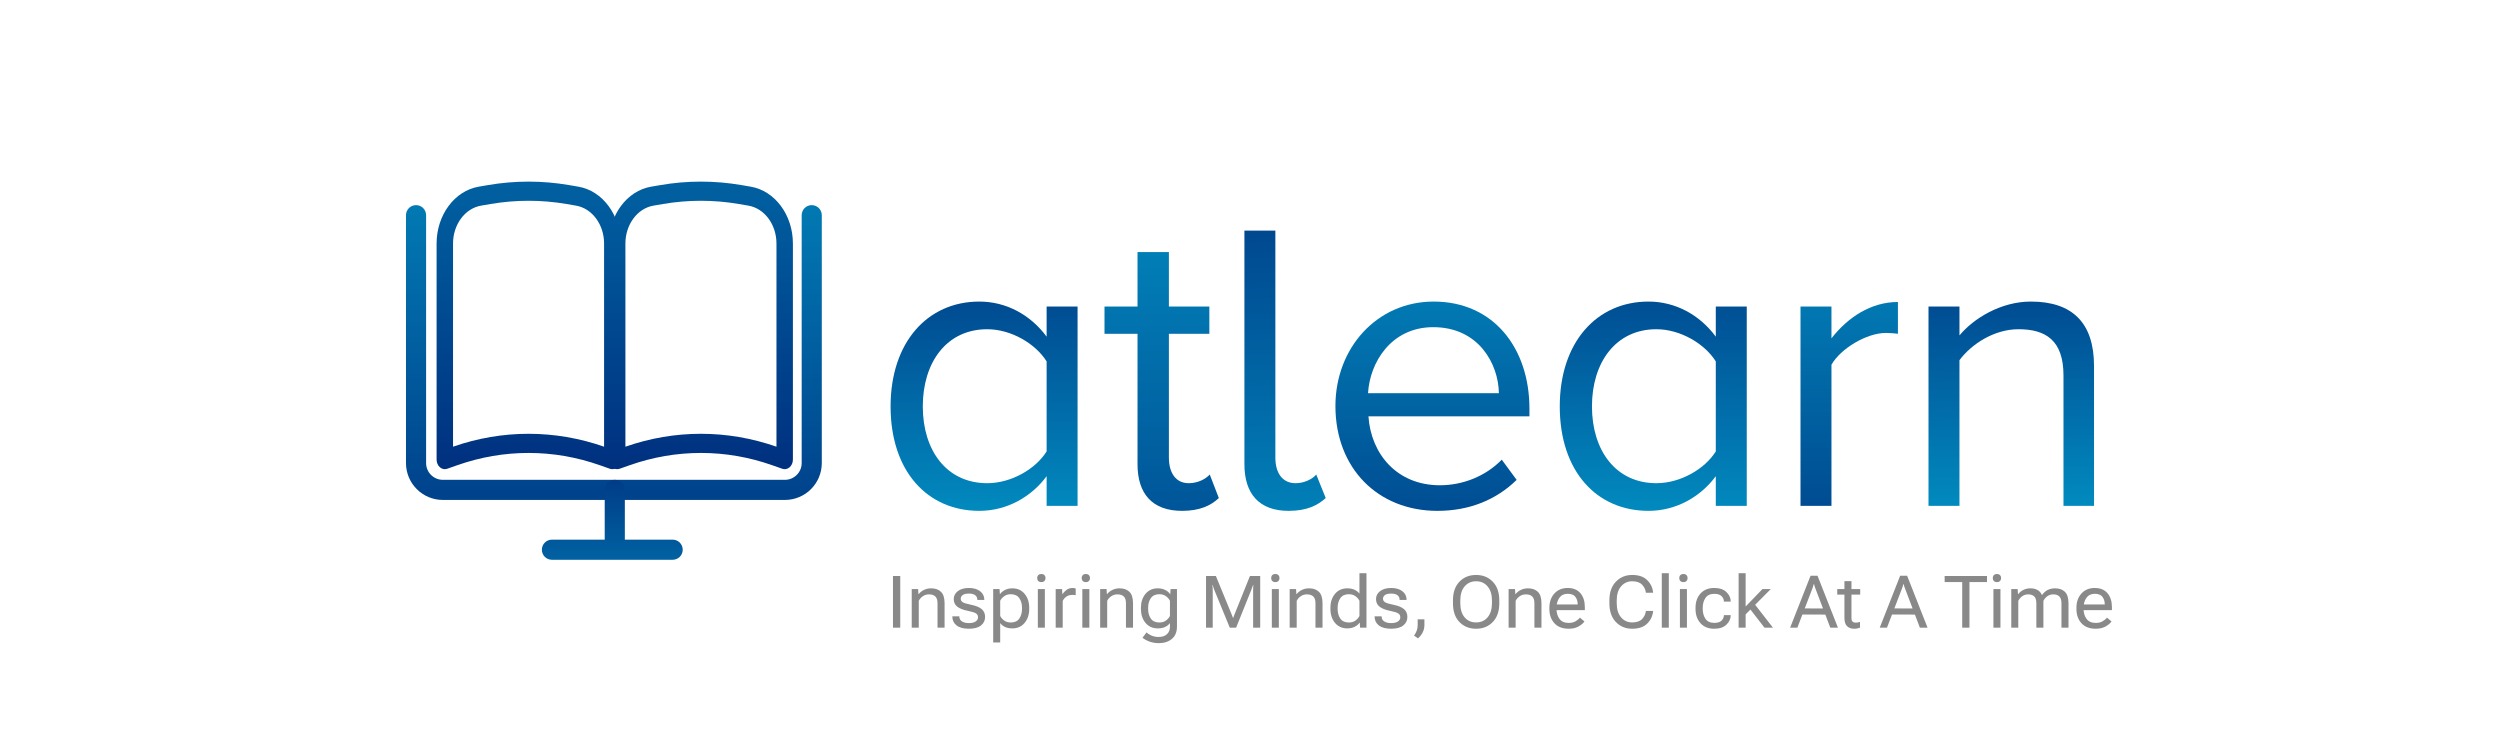 <svg width="234" height="70" viewBox="0 0 234 70" fill="none" xmlns="http://www.w3.org/2000/svg">
<g clip-path="url(#clip0_364_58)">
<path fill-rule="evenodd" clip-rule="evenodd" d="M38.942 19.2C39.462 19.2 39.883 19.622 39.883 20.142V43.342C39.883 44.209 40.586 44.911 41.453 44.911H73.467C74.334 44.911 75.037 44.209 75.037 43.342V20.142C75.037 19.622 75.458 19.2 75.978 19.2C76.498 19.2 76.92 19.622 76.92 20.142V43.342C76.92 45.249 75.374 46.795 73.467 46.795H41.453C39.546 46.795 38 45.249 38 43.342V20.142C38 19.622 38.422 19.2 38.942 19.2Z" fill="url(#paint0_linear_364_58)"/>
<path fill-rule="evenodd" clip-rule="evenodd" d="M53.039 19.097C50.674 18.691 48.272 18.691 45.907 19.097L45.032 19.247C43.522 19.506 42.404 21.016 42.404 22.795V41.811C47.015 40.2 51.931 40.2 56.542 41.811V22.795C56.542 21.016 55.424 19.506 53.914 19.247L53.039 19.097ZM45.683 17.323C48.196 16.892 50.75 16.892 53.263 17.323L54.138 17.473C56.403 17.862 58.081 20.127 58.081 22.795V43.019C58.081 43.302 57.965 43.569 57.77 43.739C57.575 43.908 57.322 43.959 57.089 43.877L56.156 43.548C51.798 42.011 47.148 42.011 42.79 43.548L41.857 43.877C41.624 43.959 41.371 43.908 41.176 43.739C40.98 43.569 40.865 43.302 40.865 43.019V22.795C40.865 20.127 42.543 17.862 44.808 17.473L45.683 17.323Z" fill="url(#paint1_linear_364_58)"/>
<path fill-rule="evenodd" clip-rule="evenodd" d="M69.174 19.097C66.809 18.691 64.406 18.691 62.042 19.097L61.167 19.247C59.657 19.506 58.538 21.016 58.538 22.795V41.811C63.15 40.2 68.066 40.2 72.677 41.811V22.795C72.677 21.016 71.558 19.506 70.049 19.247L69.174 19.097ZM61.818 17.323C64.331 16.892 66.885 16.892 69.398 17.323L70.272 17.473C72.537 17.862 74.216 20.127 74.216 22.795V43.019C74.216 43.302 74.1 43.569 73.905 43.739C73.709 43.908 73.457 43.959 73.224 43.877L72.29 43.548C67.933 42.011 63.283 42.011 58.925 43.548L57.992 43.877C57.759 43.959 57.506 43.908 57.311 43.739C57.115 43.569 57 43.302 57 43.019V22.795C57 20.127 58.678 17.862 60.943 17.473L61.818 17.323Z" fill="url(#paint2_linear_364_58)"/>
<path fill-rule="evenodd" clip-rule="evenodd" d="M57.543 44.911C58.063 44.911 58.485 45.333 58.485 45.853V50.512H62.961C63.481 50.512 63.903 50.934 63.903 51.454C63.903 51.974 63.481 52.396 62.961 52.396H51.66C51.14 52.396 50.719 51.974 50.719 51.454C50.719 50.934 51.14 50.512 51.66 50.512H56.601V45.853C56.601 45.333 57.023 44.911 57.543 44.911Z" fill="url(#paint3_linear_364_58)"/>
<path d="M100.861 47.352H97.964V44.571C96.573 46.464 94.293 47.816 91.666 47.816C86.798 47.816 83.359 44.107 83.359 38.041C83.359 32.052 86.798 28.227 91.666 28.227C94.177 28.227 96.457 29.464 97.964 31.512V28.691H100.861V47.352ZM92.4 45.227C94.68 45.227 96.959 43.875 97.964 42.252V33.83C96.959 32.207 94.68 30.816 92.4 30.816C88.614 30.816 86.373 33.907 86.373 38.041C86.373 42.175 88.614 45.227 92.4 45.227Z" fill="url(#paint4_linear_364_58)"/>
<path d="M110.645 47.816C107.863 47.816 106.472 46.231 106.472 43.45V31.241H103.381V28.691H106.472V23.591H109.408V28.691H113.195V31.241H109.408V42.831C109.408 44.222 110.027 45.227 111.263 45.227C112.113 45.227 112.847 44.84 113.233 44.416L114.083 46.618C113.349 47.313 112.306 47.816 110.645 47.816Z" fill="url(#paint5_linear_364_58)"/>
<path d="M120.611 47.816C117.868 47.816 116.477 46.232 116.477 43.45V21.582H119.374V42.832C119.374 44.223 119.993 45.227 121.268 45.227C122.079 45.227 122.852 44.841 123.199 44.416L124.088 46.618C123.315 47.313 122.311 47.816 120.611 47.816Z" fill="url(#paint6_linear_364_58)"/>
<path d="M134.539 47.816C128.976 47.816 124.996 43.836 124.996 38.002C124.996 32.593 128.86 28.227 134.191 28.227C139.832 28.227 143.155 32.632 143.155 38.234V38.968H128.087C128.319 42.484 130.753 45.42 134.771 45.42C136.934 45.42 139.059 44.57 140.566 43.025L141.957 44.918C140.064 46.773 137.553 47.816 134.539 47.816ZM140.296 36.805C140.257 34.062 138.403 30.623 134.153 30.623C130.173 30.623 128.203 33.984 128.048 36.805H140.296Z" fill="url(#paint7_linear_364_58)"/>
<path d="M163.496 47.352H160.598V44.571C159.207 46.464 156.928 47.816 154.3 47.816C149.432 47.816 145.994 44.107 145.994 38.041C145.994 32.052 149.432 28.227 154.3 28.227C156.812 28.227 159.091 29.464 160.598 31.512V28.691H163.496V47.352ZM155.034 45.227C157.314 45.227 159.593 43.875 160.598 42.252V33.83C159.593 32.207 157.314 30.816 155.034 30.816C151.248 30.816 149.007 33.907 149.007 38.041C149.007 42.175 151.248 45.227 155.034 45.227Z" fill="url(#paint8_linear_364_58)"/>
<path d="M171.425 47.352H168.527V28.691H171.425V31.666C172.931 29.734 175.095 28.266 177.645 28.266V31.241C177.297 31.202 176.95 31.163 176.525 31.163C174.709 31.163 172.275 32.632 171.425 34.138V47.352Z" fill="url(#paint9_linear_364_58)"/>
<path d="M196.001 47.352H193.142V35.143C193.142 31.821 191.442 30.816 188.931 30.816C186.651 30.816 184.526 32.207 183.406 33.714V47.352H180.508V28.691H183.406V31.396C184.719 29.812 187.269 28.227 190.09 28.227C193.953 28.227 196.001 30.198 196.001 34.255V47.352Z" fill="url(#paint10_linear_364_58)"/>
<path d="M83.582 58.75V53.916H84.263V58.75H83.582ZM85.338 58.75V55.135H85.936L85.966 55.613H85.983C86.124 55.438 86.295 55.304 86.494 55.211C86.693 55.116 86.914 55.068 87.158 55.068C87.541 55.068 87.845 55.175 88.071 55.39C88.299 55.605 88.413 55.966 88.413 56.473V58.75H87.752V56.466C87.752 56.167 87.683 55.954 87.543 55.825C87.406 55.697 87.21 55.633 86.955 55.633C86.739 55.633 86.548 55.689 86.384 55.802C86.221 55.913 86.091 56.056 85.996 56.234V58.75H85.338ZM89.137 57.688H89.794V57.705C89.794 57.906 89.876 58.06 90.04 58.166C90.204 58.27 90.42 58.322 90.687 58.322C90.955 58.322 91.164 58.272 91.315 58.173C91.468 58.071 91.544 57.943 91.544 57.788C91.544 57.628 91.484 57.506 91.365 57.422C91.245 57.336 90.975 57.251 90.555 57.167C90.136 57.083 89.817 56.954 89.598 56.782C89.379 56.609 89.27 56.373 89.27 56.074C89.27 55.775 89.397 55.528 89.651 55.331C89.908 55.133 90.254 55.035 90.687 55.035C91.13 55.035 91.481 55.137 91.74 55.34C92.001 55.542 92.132 55.807 92.132 56.137V56.154H91.478V56.137C91.478 55.96 91.413 55.82 91.285 55.716C91.157 55.612 90.957 55.56 90.687 55.56C90.417 55.56 90.223 55.606 90.103 55.699C89.984 55.792 89.924 55.905 89.924 56.038C89.924 56.175 89.985 56.285 90.106 56.366C90.23 56.446 90.501 56.528 90.92 56.612C91.34 56.696 91.659 56.827 91.876 57.004C92.095 57.181 92.205 57.43 92.205 57.751C92.205 58.072 92.078 58.335 91.823 58.541C91.571 58.747 91.192 58.85 90.687 58.85C90.183 58.85 89.798 58.746 89.532 58.538C89.269 58.328 89.137 58.05 89.137 57.705V57.688ZM92.962 60.132V55.135H93.559L93.589 55.606H93.606C93.703 55.458 93.853 55.332 94.054 55.227C94.256 55.121 94.49 55.068 94.758 55.068C95.236 55.068 95.618 55.24 95.904 55.583C96.191 55.926 96.335 56.361 96.335 56.888V56.994C96.335 57.521 96.191 57.957 95.904 58.302C95.618 58.645 95.236 58.817 94.758 58.817C94.49 58.817 94.261 58.773 94.071 58.684C93.883 58.593 93.732 58.473 93.619 58.322V60.132H92.962ZM93.619 57.651C93.695 57.811 93.817 57.953 93.988 58.08C94.158 58.204 94.365 58.266 94.609 58.266C94.972 58.266 95.237 58.144 95.406 57.9C95.576 57.655 95.661 57.352 95.661 56.994V56.888C95.661 56.531 95.576 56.231 95.406 55.988C95.237 55.742 94.972 55.619 94.609 55.619C94.365 55.619 94.158 55.682 93.988 55.809C93.817 55.933 93.695 56.074 93.619 56.234V57.651ZM97.142 58.75V55.135H97.799V58.75H97.142ZM97.079 54.105C97.079 53.999 97.112 53.909 97.179 53.836C97.247 53.763 97.345 53.727 97.471 53.727C97.597 53.727 97.693 53.763 97.76 53.836C97.828 53.909 97.863 53.999 97.863 54.105C97.863 54.214 97.828 54.304 97.76 54.377C97.693 54.451 97.597 54.487 97.471 54.487C97.345 54.487 97.247 54.451 97.179 54.377C97.112 54.304 97.079 54.214 97.079 54.105ZM98.812 58.75V55.135H99.41L99.44 55.603H99.456C99.554 55.452 99.681 55.321 99.838 55.208C99.998 55.093 100.187 55.035 100.406 55.035C100.457 55.035 100.51 55.041 100.565 55.052C100.623 55.063 100.663 55.073 100.685 55.081V55.709C100.638 55.7 100.59 55.694 100.539 55.689C100.488 55.685 100.431 55.682 100.37 55.682C100.15 55.682 99.964 55.737 99.812 55.845C99.659 55.954 99.545 56.087 99.47 56.247V58.75H98.812ZM101.306 58.75V55.135H101.963V58.75H101.306ZM101.243 54.105C101.243 53.999 101.276 53.909 101.342 53.836C101.411 53.763 101.508 53.727 101.635 53.727C101.761 53.727 101.857 53.763 101.923 53.836C101.992 53.909 102.026 53.999 102.026 54.105C102.026 54.214 101.992 54.304 101.923 54.377C101.857 54.451 101.761 54.487 101.635 54.487C101.508 54.487 101.411 54.451 101.342 54.377C101.276 54.304 101.243 54.214 101.243 54.105ZM102.976 58.75V55.135H103.574L103.604 55.613H103.62C103.762 55.438 103.932 55.304 104.131 55.211C104.331 55.116 104.552 55.068 104.796 55.068C105.178 55.068 105.483 55.175 105.709 55.39C105.937 55.605 106.051 55.966 106.051 56.473V58.75H105.39V56.466C105.39 56.167 105.32 55.954 105.181 55.825C105.043 55.697 104.848 55.633 104.593 55.633C104.376 55.633 104.186 55.689 104.022 55.802C103.858 55.913 103.729 56.056 103.633 56.234V58.75H102.976ZM106.937 59.693L107.319 59.189C107.43 59.304 107.583 59.404 107.78 59.491C107.98 59.577 108.202 59.62 108.448 59.62C108.775 59.62 109.033 59.535 109.222 59.365C109.412 59.196 109.507 58.959 109.507 58.651V58.322C109.394 58.473 109.243 58.593 109.052 58.684C108.864 58.773 108.636 58.817 108.368 58.817C107.89 58.817 107.507 58.645 107.219 58.302C106.934 57.957 106.791 57.521 106.791 56.994V56.888C106.791 56.361 106.934 55.926 107.219 55.583C107.507 55.24 107.89 55.068 108.368 55.068C108.636 55.068 108.871 55.121 109.072 55.227C109.274 55.332 109.423 55.458 109.52 55.606H109.537L109.567 55.135H110.164V58.651C110.164 59.149 110.007 59.531 109.693 59.796C109.379 60.064 108.97 60.198 108.468 60.198C108.156 60.198 107.868 60.151 107.605 60.055C107.341 59.96 107.119 59.84 106.937 59.693ZM107.465 56.994C107.465 57.352 107.549 57.655 107.717 57.9C107.888 58.144 108.155 58.266 108.518 58.266C108.761 58.266 108.968 58.204 109.139 58.08C109.309 57.953 109.432 57.811 109.507 57.651V56.234C109.432 56.074 109.309 55.933 109.139 55.809C108.968 55.682 108.761 55.619 108.518 55.619C108.155 55.619 107.888 55.742 107.717 55.988C107.549 56.231 107.465 56.531 107.465 56.888V56.994ZM112.884 58.75V53.916H113.807L115.241 57.409C115.268 57.475 115.295 57.545 115.324 57.618C115.353 57.691 115.38 57.76 115.404 57.824H115.434C115.456 57.76 115.48 57.691 115.507 57.618C115.536 57.545 115.563 57.475 115.59 57.409L116.994 53.916H117.954V58.75H117.293V55.224C117.293 55.158 117.294 55.084 117.297 55.002C117.301 54.918 117.308 54.842 117.316 54.776H117.28C117.258 54.842 117.231 54.918 117.2 55.002C117.171 55.084 117.144 55.158 117.117 55.224L115.699 58.75H115.108L113.661 55.224C113.634 55.158 113.607 55.084 113.578 55.002C113.551 54.918 113.532 54.842 113.521 54.776H113.481C113.488 54.842 113.495 54.918 113.501 55.002C113.508 55.084 113.511 55.158 113.511 55.224V58.75H112.884ZM119.043 58.75V55.135H119.7V58.75H119.043ZM118.98 54.105C118.98 53.999 119.013 53.909 119.08 53.836C119.148 53.763 119.246 53.727 119.372 53.727C119.498 53.727 119.594 53.763 119.661 53.836C119.729 53.909 119.763 53.999 119.763 54.105C119.763 54.214 119.729 54.304 119.661 54.377C119.594 54.451 119.498 54.487 119.372 54.487C119.246 54.487 119.148 54.451 119.08 54.377C119.013 54.304 118.98 54.214 118.98 54.105ZM120.713 58.75V55.135H121.311L121.341 55.613H121.357C121.499 55.438 121.669 55.304 121.869 55.211C122.068 55.116 122.289 55.068 122.533 55.068C122.916 55.068 123.22 55.175 123.446 55.39C123.674 55.605 123.788 55.966 123.788 56.473V58.75H123.127V56.466C123.127 56.167 123.057 55.954 122.918 55.825C122.781 55.697 122.585 55.633 122.33 55.633C122.113 55.633 121.923 55.689 121.759 55.802C121.595 55.913 121.466 56.056 121.371 56.234V58.75H120.713ZM124.528 56.994V56.888C124.528 56.361 124.671 55.926 124.956 55.583C125.244 55.24 125.627 55.068 126.105 55.068C126.373 55.068 126.601 55.114 126.789 55.204C126.98 55.293 127.131 55.412 127.244 55.563V53.65H127.902V58.75H127.304L127.274 58.279H127.257C127.16 58.427 127.011 58.554 126.809 58.661C126.608 58.765 126.373 58.817 126.105 58.817C125.627 58.817 125.244 58.645 124.956 58.302C124.671 57.957 124.528 57.521 124.528 56.994ZM125.202 56.994C125.202 57.352 125.286 57.655 125.455 57.9C125.625 58.144 125.892 58.266 126.255 58.266C126.498 58.266 126.705 58.204 126.876 58.08C127.046 57.953 127.169 57.811 127.244 57.651V56.234C127.169 56.074 127.046 55.933 126.876 55.809C126.705 55.682 126.498 55.619 126.255 55.619C125.892 55.619 125.625 55.742 125.455 55.988C125.286 56.231 125.202 56.531 125.202 56.888V56.994ZM128.662 57.688H129.319V57.705C129.319 57.906 129.401 58.06 129.565 58.166C129.729 58.27 129.945 58.322 130.213 58.322C130.48 58.322 130.69 58.272 130.84 58.173C130.993 58.071 131.069 57.943 131.069 57.788C131.069 57.628 131.009 57.506 130.89 57.422C130.77 57.336 130.5 57.251 130.08 57.167C129.661 57.083 129.343 56.954 129.123 56.782C128.904 56.609 128.795 56.373 128.795 56.074C128.795 55.775 128.922 55.528 129.177 55.331C129.433 55.133 129.779 55.035 130.213 55.035C130.655 55.035 131.006 55.137 131.265 55.34C131.526 55.542 131.657 55.807 131.657 56.137V56.154H131.003V56.137C131.003 55.96 130.939 55.82 130.81 55.716C130.682 55.612 130.483 55.56 130.213 55.56C129.942 55.56 129.748 55.606 129.628 55.699C129.509 55.792 129.449 55.905 129.449 56.038C129.449 56.175 129.51 56.285 129.631 56.366C129.755 56.446 130.027 56.528 130.445 56.612C130.866 56.696 131.184 56.827 131.401 57.004C131.62 57.181 131.73 57.43 131.73 57.751C131.73 58.072 131.603 58.335 131.348 58.541C131.096 58.747 130.717 58.85 130.213 58.85C129.708 58.85 129.323 58.746 129.057 58.538C128.794 58.328 128.662 58.05 128.662 57.705V57.688ZM132.354 59.487C132.463 59.341 132.546 59.192 132.603 59.039C132.663 58.886 132.693 58.707 132.693 58.501V57.967H133.324V58.501C133.324 58.756 133.268 58.989 133.158 59.202C133.049 59.414 132.904 59.598 132.723 59.753L132.354 59.487ZM135.997 56.469V56.197C135.997 55.449 136.199 54.866 136.604 54.447C137.009 54.027 137.529 53.816 138.165 53.816C138.798 53.816 139.317 54.027 139.722 54.447C140.129 54.866 140.333 55.449 140.333 56.197V56.469C140.333 57.218 140.129 57.802 139.722 58.222C139.317 58.641 138.798 58.85 138.165 58.85C137.529 58.85 137.009 58.641 136.604 58.222C136.199 57.802 135.997 57.218 135.997 56.469ZM136.684 56.469C136.684 57.027 136.819 57.465 137.089 57.784C137.361 58.101 137.72 58.259 138.165 58.259C138.61 58.259 138.967 58.101 139.237 57.784C139.509 57.465 139.646 57.027 139.646 56.469V56.197C139.646 55.639 139.509 55.202 139.237 54.886C138.967 54.567 138.61 54.407 138.165 54.407C137.72 54.407 137.361 54.567 137.089 54.886C136.819 55.202 136.684 55.639 136.684 56.197V56.469ZM141.206 58.75V55.135H141.804L141.834 55.613H141.85C141.992 55.438 142.162 55.304 142.362 55.211C142.561 55.116 142.782 55.068 143.026 55.068C143.409 55.068 143.713 55.175 143.939 55.39C144.167 55.605 144.281 55.966 144.281 56.473V58.75H143.62V56.466C143.62 56.167 143.55 55.954 143.411 55.825C143.274 55.697 143.078 55.633 142.823 55.633C142.606 55.633 142.416 55.689 142.252 55.802C142.088 55.913 141.959 56.056 141.864 56.234V58.75H141.206ZM145.021 56.994V56.888C145.021 56.343 145.177 55.898 145.489 55.553C145.804 55.208 146.218 55.035 146.731 55.035C147.249 55.035 147.646 55.197 147.923 55.52C148.202 55.843 148.341 56.279 148.341 56.828V57.107H145.43V56.579H147.674V56.589C147.674 56.299 147.602 56.059 147.458 55.868C147.317 55.676 147.074 55.58 146.731 55.58C146.392 55.58 146.133 55.706 145.954 55.958C145.777 56.21 145.689 56.52 145.689 56.888V56.994C145.689 57.361 145.781 57.672 145.967 57.927C146.156 58.179 146.446 58.306 146.837 58.306C147.079 58.306 147.286 58.257 147.458 58.159C147.633 58.062 147.774 57.946 147.88 57.811L148.305 58.169C148.188 58.338 148.003 58.494 147.75 58.638C147.5 58.779 147.196 58.85 146.837 58.85C146.251 58.85 145.801 58.677 145.489 58.332C145.177 57.987 145.021 57.541 145.021 56.994ZM150.639 56.469V56.197C150.639 55.449 150.842 54.866 151.247 54.447C151.652 54.027 152.16 53.816 152.771 53.816C153.384 53.816 153.852 53.977 154.175 54.298C154.501 54.617 154.685 55.001 154.73 55.45L154.733 55.483H154.052L154.049 55.45C154.022 55.191 153.908 54.953 153.707 54.736C153.506 54.517 153.194 54.407 152.771 54.407C152.35 54.407 152.004 54.567 151.731 54.886C151.461 55.202 151.326 55.639 151.326 56.197V56.469C151.326 57.027 151.461 57.465 151.731 57.784C152.004 58.101 152.35 58.259 152.771 58.259C153.194 58.259 153.506 58.151 153.707 57.934C153.908 57.715 154.022 57.475 154.049 57.216L154.052 57.183H154.733L154.73 57.216C154.685 57.666 154.501 58.051 154.175 58.372C153.852 58.691 153.384 58.85 152.771 58.85C152.16 58.85 151.652 58.641 151.247 58.222C150.842 57.802 150.639 57.218 150.639 56.469ZM155.543 58.75V53.65H156.201V58.75H155.543ZM157.24 58.75V55.135H157.897V58.75H157.24ZM157.177 54.105C157.177 53.999 157.21 53.909 157.276 53.836C157.345 53.763 157.442 53.727 157.569 53.727C157.695 53.727 157.791 53.763 157.857 53.836C157.926 53.909 157.96 53.999 157.96 54.105C157.96 54.214 157.926 54.304 157.857 54.377C157.791 54.451 157.695 54.487 157.569 54.487C157.442 54.487 157.345 54.451 157.276 54.377C157.21 54.304 157.177 54.214 157.177 54.105ZM158.701 56.994V56.888C158.701 56.343 158.856 55.898 159.166 55.553C159.478 55.208 159.906 55.035 160.451 55.035C160.955 55.035 161.338 55.164 161.599 55.423C161.863 55.682 161.995 55.971 161.995 56.29V56.307H161.354V56.29C161.354 56.104 161.282 55.94 161.138 55.799C160.996 55.655 160.767 55.583 160.451 55.583C160.081 55.583 159.809 55.709 159.634 55.961C159.461 56.214 159.375 56.523 159.375 56.888V56.994C159.375 57.361 159.461 57.671 159.634 57.924C159.809 58.176 160.081 58.302 160.451 58.302C160.767 58.302 160.996 58.231 161.138 58.09C161.282 57.946 161.354 57.781 161.354 57.595V57.578H161.995V57.595C161.995 57.914 161.863 58.203 161.599 58.462C161.338 58.721 160.955 58.85 160.451 58.85C159.906 58.85 159.478 58.677 159.166 58.332C158.856 57.987 158.701 57.541 158.701 56.994ZM162.735 58.75V53.65H163.392V56.772L164.966 55.135H165.747L163.392 57.505V58.75H162.735ZM165.155 58.75L163.678 56.841L164.113 56.39L165.949 58.75H165.155ZM167.556 58.75L169.469 53.886H170.119L172.032 58.75H171.315L169.947 55.148C169.913 55.066 169.885 54.987 169.86 54.912C169.838 54.837 169.817 54.759 169.797 54.68H169.761C169.743 54.759 169.722 54.837 169.698 54.912C169.673 54.987 169.646 55.066 169.615 55.148L168.233 58.75H167.556ZM168.376 57.519L168.589 56.947L170.983 56.954L171.195 57.525L168.376 57.519ZM171.965 55.653V55.135H174.114V55.653H171.965ZM172.639 57.847V55.443V55.344V54.394H173.297V57.847C173.297 58.002 173.33 58.113 173.397 58.179C173.463 58.246 173.567 58.279 173.709 58.279C173.775 58.279 173.839 58.272 173.901 58.259C173.965 58.246 174.031 58.228 174.097 58.206V58.75C174.035 58.777 173.955 58.8 173.858 58.82C173.761 58.84 173.654 58.85 173.539 58.85C173.265 58.85 173.046 58.769 172.882 58.608C172.72 58.446 172.639 58.193 172.639 57.847ZM175.943 58.75L177.856 53.886H178.506L180.419 58.75H179.702L178.334 55.148C178.301 55.066 178.272 54.987 178.247 54.912C178.225 54.837 178.204 54.759 178.184 54.68H178.148C178.13 54.759 178.109 54.837 178.085 54.912C178.06 54.987 178.033 55.066 178.002 55.148L176.621 58.75H175.943ZM176.763 57.519L176.976 56.947L179.37 56.954L179.582 57.525L176.763 57.519ZM182.019 54.484V53.916H185.984V54.484H184.34V58.75H183.663V54.484H182.019ZM186.585 58.75V55.135H187.242V58.75H186.585ZM186.522 54.105C186.522 53.999 186.555 53.909 186.621 53.836C186.69 53.763 186.787 53.727 186.914 53.727C187.04 53.727 187.136 53.763 187.202 53.836C187.271 53.909 187.305 53.999 187.305 54.105C187.305 54.214 187.271 54.304 187.202 54.377C187.136 54.451 187.04 54.487 186.914 54.487C186.787 54.487 186.69 54.451 186.621 54.377C186.555 54.304 186.522 54.214 186.522 54.105ZM188.255 58.75V55.135H188.853L188.882 55.613H188.899C189.039 55.44 189.205 55.306 189.397 55.211C189.59 55.116 189.804 55.068 190.041 55.068C190.296 55.068 190.515 55.118 190.699 55.218C190.885 55.315 191.025 55.471 191.12 55.686H191.137C191.299 55.467 191.479 55.309 191.678 55.214C191.877 55.117 192.103 55.068 192.355 55.068C192.747 55.068 193.054 55.177 193.275 55.394C193.499 55.608 193.611 55.968 193.611 56.473V58.75H192.953V56.466C192.951 56.167 192.883 55.954 192.751 55.825C192.62 55.697 192.433 55.633 192.189 55.633C191.979 55.633 191.795 55.689 191.638 55.802C191.483 55.913 191.358 56.056 191.263 56.234V58.75H190.602V56.466C190.602 56.167 190.536 55.954 190.403 55.825C190.27 55.697 190.082 55.633 189.839 55.633C189.628 55.633 189.445 55.689 189.288 55.802C189.133 55.913 189.008 56.056 188.912 56.234V58.75H188.255ZM194.354 56.994V56.888C194.354 56.343 194.51 55.898 194.822 55.553C195.137 55.208 195.551 55.035 196.064 55.035C196.582 55.035 196.98 55.197 197.256 55.52C197.535 55.843 197.675 56.279 197.675 56.828V57.107H194.763V56.579H197.007V56.589C197.007 56.299 196.935 56.059 196.791 55.868C196.65 55.676 196.407 55.58 196.064 55.58C195.726 55.58 195.467 55.706 195.287 55.958C195.11 56.21 195.022 56.52 195.022 56.888V56.994C195.022 57.361 195.115 57.672 195.301 57.927C195.489 58.179 195.779 58.306 196.171 58.306C196.412 58.306 196.619 58.257 196.791 58.159C196.966 58.062 197.107 57.946 197.213 57.811L197.638 58.169C197.521 58.338 197.336 58.494 197.084 58.638C196.833 58.779 196.529 58.85 196.171 58.85C195.584 58.85 195.135 58.677 194.822 58.332C194.51 57.987 194.354 57.541 194.354 56.994Z" fill="#898989"/>
</g>
<defs>
<linearGradient id="paint0_linear_364_58" x1="57" y1="11" x2="57" y2="55.5" gradientUnits="userSpaceOnUse">
<stop stop-color="#018ABE"/>
<stop offset="1" stop-color="#00307F"/>
</linearGradient>
<linearGradient id="paint1_linear_364_58" x1="49" y1="-6" x2="49" y2="44" gradientUnits="userSpaceOnUse">
<stop stop-color="#018ABE"/>
<stop offset="1" stop-color="#00307F"/>
</linearGradient>
<linearGradient id="paint2_linear_364_58" x1="65.135" y1="-6" x2="65.135" y2="44" gradientUnits="userSpaceOnUse">
<stop stop-color="#018ABE"/>
<stop offset="1" stop-color="#00307F"/>
</linearGradient>
<linearGradient id="paint3_linear_364_58" x1="57" y1="42.5" x2="57" y2="60.5" gradientUnits="userSpaceOnUse">
<stop stop-color="#00307F"/>
<stop offset="1" stop-color="#018ABE"/>
</linearGradient>
<linearGradient id="paint4_linear_364_58" x1="92" y1="20" x2="92.11" y2="47.816" gradientUnits="userSpaceOnUse">
<stop stop-color="#00307F"/>
<stop offset="1" stop-color="#018ABE"/>
</linearGradient>
<linearGradient id="paint5_linear_364_58" x1="109" y1="16.5" x2="109" y2="70" gradientUnits="userSpaceOnUse">
<stop stop-color="#018ABE"/>
<stop offset="1" stop-color="#00307F"/>
</linearGradient>
<linearGradient id="paint6_linear_364_58" x1="118.5" y1="10" x2="120" y2="53" gradientUnits="userSpaceOnUse">
<stop stop-color="#00307F"/>
<stop offset="1" stop-color="#018ABE"/>
</linearGradient>
<linearGradient id="paint7_linear_364_58" x1="134" y1="21" x2="134" y2="60.5" gradientUnits="userSpaceOnUse">
<stop stop-color="#018ABE"/>
<stop offset="1" stop-color="#00307F"/>
</linearGradient>
<linearGradient id="paint8_linear_364_58" x1="155" y1="18.5" x2="154.745" y2="47.816" gradientUnits="userSpaceOnUse">
<stop stop-color="#00307F"/>
<stop offset="1" stop-color="#018ABE"/>
</linearGradient>
<linearGradient id="paint9_linear_364_58" x1="173" y1="21" x2="173" y2="59" gradientUnits="userSpaceOnUse">
<stop stop-color="#018ABE"/>
<stop offset="1" stop-color="#00307F"/>
</linearGradient>
<linearGradient id="paint10_linear_364_58" x1="188" y1="20" x2="188.254" y2="47.352" gradientUnits="userSpaceOnUse">
<stop stop-color="#00307F"/>
<stop offset="1" stop-color="#018ABE"/>
</linearGradient>
<clipPath id="clip0_364_58">
<rect width="234" height="70" fill="white"/>
</clipPath>
</defs>
</svg>
